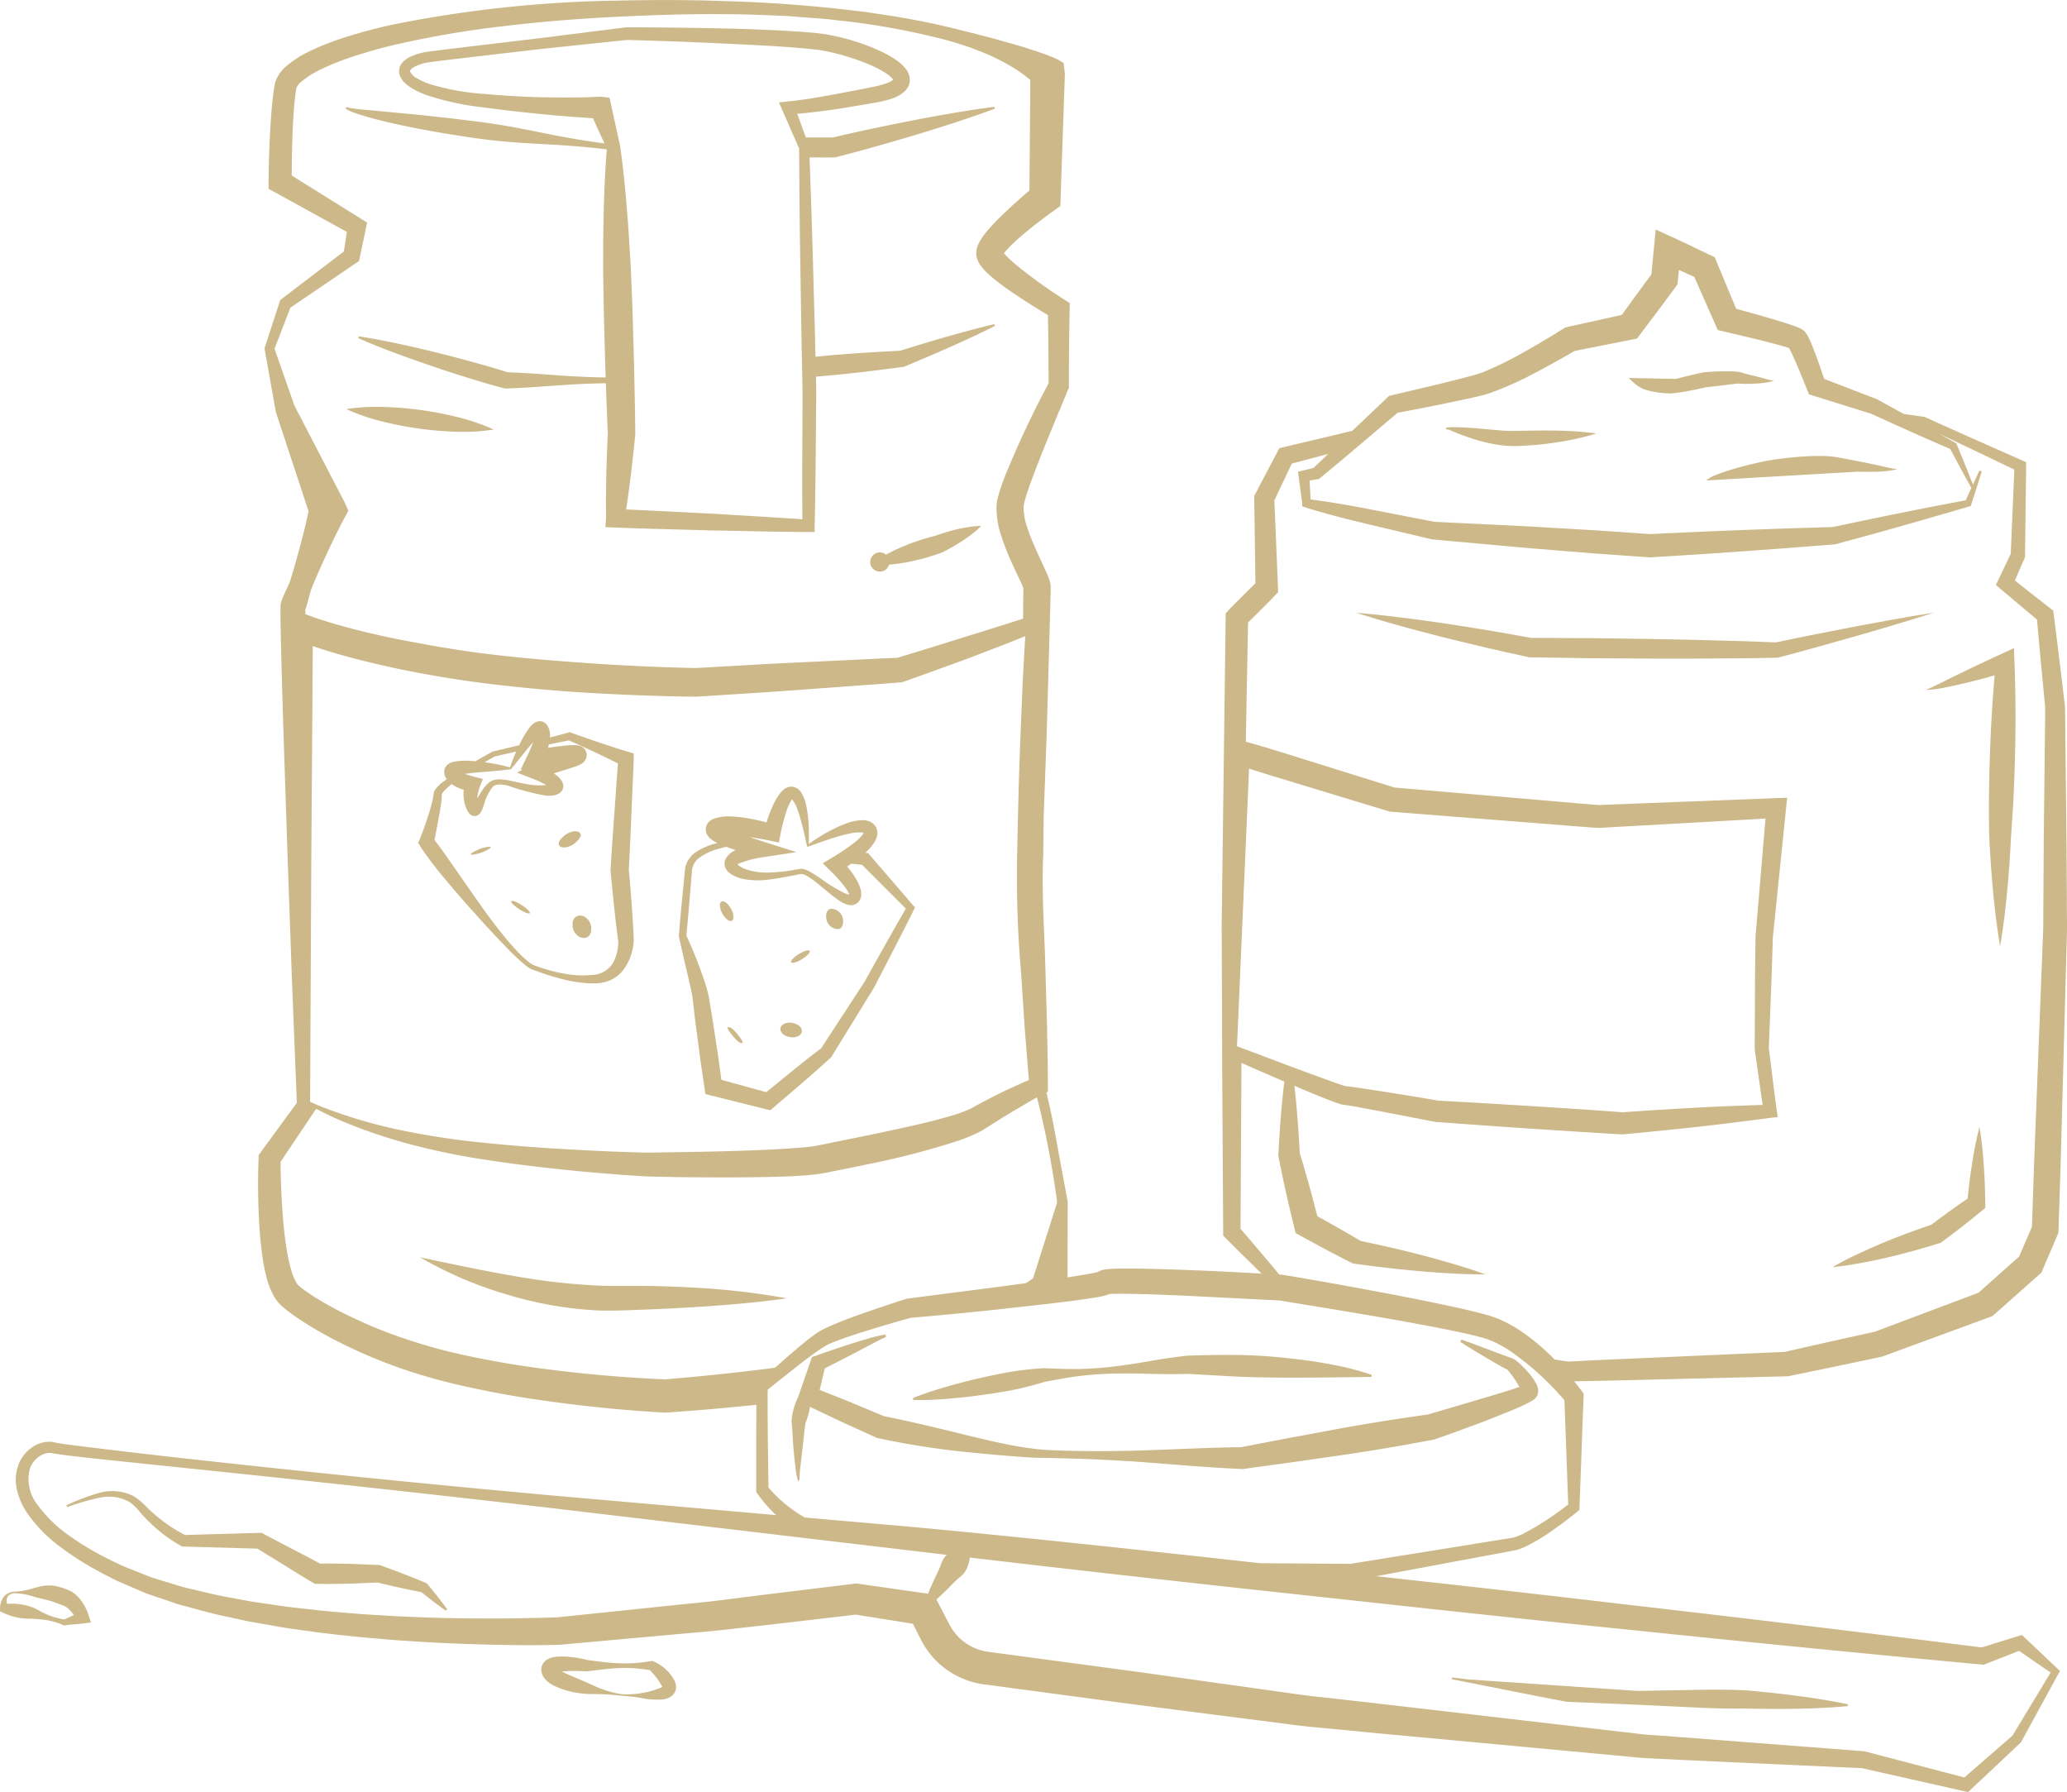 <svg xmlns="http://www.w3.org/2000/svg" width="217.281" height="188.337" viewBox="0 0 217.281 188.337">
  <g id="Gruppe_1579" data-name="Gruppe 1579" transform="translate(-554.405 -2417)">
    <path id="Pfad_3082" data-name="Pfad 3082" d="M603.483,2456.67c1.284.4,2.572.8,3.878,1.122l.145.037.092,0c2.793-.076,5.586-.387,8.378-.492.706-.034,1.412-.05,2.118-.056.06,1.758.121,3.516.205,5.273-.073,1.453-.121,2.907-.162,4.362l-.034,2.241q-.009,1.12.012,2.243h0l-.071,1,1,.041c3.384.14,6.772.2,10.157.308,3.388.055,6.775.149,10.164.167l.674,0v-.647h0c.081-3.316.109-6.633.133-9.95.005-1.658.051-3.317.022-4.975l-.018-.76c.966-.08,1.93-.166,2.894-.268,2.067-.209,4.13-.476,6.192-.742l.145-.019.071-.029c1.6-.666,3.2-1.344,4.789-2.05s3.168-1.435,4.727-2.221l-.067-.184c-1.7.4-3.377.859-5.05,1.333-1.622.464-3.235.956-4.844,1.458-2.052.109-4.1.219-6.152.385-.918.07-1.836.156-2.753.246l-.049-2.121-.276-9.944c-.086-2.964-.193-5.927-.3-8.889.851.008,1.7.013,2.553.005l.138,0,.112-.029c1.4-.364,2.808-.737,4.2-1.135s2.794-.793,4.184-1.216,2.781-.85,4.163-1.306,2.762-.923,4.13-1.437l-.047-.19c-1.45.181-2.89.406-4.324.65s-2.866.5-4.292.78-2.85.568-4.27.87c-1.378.289-2.749.6-4.119.922q-1.408-.014-2.816,0l-.907-2.5.464-.036q.678-.063,1.349-.143c.894-.108,1.786-.221,2.671-.362l2.652-.438,1.325-.235a10.848,10.848,0,0,0,1.41-.349,3.656,3.656,0,0,0,1.511-.879,1.819,1.819,0,0,0,.347-.546,1.617,1.617,0,0,0,.1-.728,2.025,2.025,0,0,0-.46-1.05,5.055,5.055,0,0,0-1.23-1.049,11.762,11.762,0,0,0-1.264-.7,22.563,22.563,0,0,0-5.274-1.721c-.456-.089-.917-.166-1.39-.219l-1.36-.124c-.9-.067-1.795-.122-2.69-.17-1.789-.088-3.575-.162-5.361-.2-3.572-.085-7.139-.121-10.71-.137h-.049l-.036.005-5.282.665c-1.761.218-3.519.455-5.283.655l-5.286.628-2.644.321-1.323.165c-.451.06-.86.1-1.362.187a6.071,6.071,0,0,0-1.593.523,2.374,2.374,0,0,0-.78.616,1.363,1.363,0,0,0-.251,1.223,2.035,2.035,0,0,0,.579.886,4.2,4.2,0,0,0,.709.528,9.193,9.193,0,0,0,1.479.7,28.871,28.871,0,0,0,6.087,1.322q3.042.415,6.1.7c1.787.188,3.569.315,5.376.436l1.205,2.641c-2.022-.25-4.031-.606-6.033-1.008-2.328-.476-4.657-.935-7-1.241l-3.525-.432c-1.178-.119-2.352-.265-3.531-.373l-3.535-.335-1.767-.161c-.294-.028-.588-.058-.878-.1-.146-.017-.291-.036-.433-.06-.07-.013-.142-.027-.207-.044a.714.714,0,0,1-.091-.028l-.039-.015s0,0-.009.009l-.185.062a.317.317,0,0,0,.063.093l.056.044a.813.813,0,0,0,.108.067c.071.04.141.073.212.106.141.063.282.12.424.174.285.1.571.2.858.286.574.178,1.152.33,1.73.484q1.737.433,3.487.782c1.165.245,2.337.436,3.507.647,1.173.182,2.345.372,3.52.536,2.351.325,4.723.477,7.1.6,2.147.117,4.288.273,6.416.541-.2,2.445-.289,4.888-.342,7.329q-.045,1.881-.039,3.76c-.012,1.253.011,2.505.028,3.758.029,2.505.121,5.008.179,7.512q.028.8.056,1.606c-.7-.006-1.4-.023-2.1-.056-2.743-.1-5.486-.4-8.229-.485-1.249-.414-2.516-.768-3.786-1.112-1.295-.365-2.6-.692-3.907-1.022-2.62-.631-5.248-1.232-7.932-1.643l-.055.188c2.484,1.1,5.024,2,7.572,2.879C600.917,2455.855,602.194,2456.282,603.483,2456.67Zm14.028-29.51h0c-1.987.113-4.02.094-6.034.068-2.017-.05-4.033-.161-6.041-.349a25.382,25.382,0,0,1-5.842-1.036,7.142,7.142,0,0,1-1.286-.571,1.782,1.782,0,0,1-.787-.728c-.019-.082-.025-.1.048-.208a1.27,1.27,0,0,1,.409-.318,5.038,5.038,0,0,1,1.288-.439c.8-.116,1.729-.224,2.594-.33l2.641-.313,5.286-.615c1.761-.211,3.528-.384,5.291-.573l5.243-.55q5.319.141,10.638.4c1.776.09,3.552.167,5.321.283.885.058,1.767.123,2.644.2l1.3.135c.413.051.831.126,1.248.213a23.314,23.314,0,0,1,2.483.676,19.472,19.472,0,0,1,2.382.927,9.952,9.952,0,0,1,1.081.585,3.46,3.46,0,0,1,.81.66.586.586,0,0,1,.073.1,2.36,2.36,0,0,1-.776.4,9.327,9.327,0,0,1-1.176.32l-1.3.263-2.613.5c-.871.157-1.741.319-2.612.458q-.652.105-1.3.194c-.423.058-.889.118-1.254.142h0l-.983.113.356.813,1.767,4.034c.018,3.28.041,6.56.088,9.84l.156,9.938.1,4.969c.033,1.656-.005,3.312,0,4.968-.019,3.083-.031,6.166,0,9.249-3.155-.223-6.312-.391-9.468-.589-3.022-.145-6.044-.315-9.066-.442.062-.408.13-.816.186-1.224l.292-2.221c.176-1.482.344-2.965.486-4.45l0-.042v-.1c-.018-2.5-.087-5.009-.134-7.513-.082-2.5-.128-5.008-.239-7.511-.052-1.251-.1-2.5-.18-3.753s-.149-2.5-.248-3.752c-.194-2.5-.421-5-.774-7.5l-.025-.179-.01-.023h0l-.945-4.32-.15-.687Z" fill="#ccb888"/>
    <path id="Pfad_3083" data-name="Pfad 3083" d="M598.421,2462.04a35.342,35.342,0,0,0,3.9.331,21.113,21.113,0,0,0,3.981-.223,21.119,21.119,0,0,0-3.769-1.3,35.563,35.563,0,0,0-3.847-.745,36.024,36.024,0,0,0-3.9-.329,21.345,21.345,0,0,0-3.98.221,21.436,21.436,0,0,0,3.769,1.3A36.33,36.33,0,0,0,598.421,2462.04Z" fill="#ccb888"/>
    <path id="Pfad_3084" data-name="Pfad 3084" d="M655.029,2472.621a20.567,20.567,0,0,0-2.369.717l.1-.035a23.3,23.3,0,0,0-3.524,1.171,18.775,18.775,0,0,0-1.691.822,1.009,1.009,0,1,0,.318,1.05,18.423,18.423,0,0,0,1.863-.255,23.3,23.3,0,0,0,3.581-.981l.094-.034.005,0a20.683,20.683,0,0,0,2.153-1.221c.346-.233.692-.467,1.023-.735a9.151,9.151,0,0,0,.974-.85,9.318,9.318,0,0,0-1.288.119C655.844,2472.442,655.436,2472.531,655.029,2472.621Z" fill="#ccb888"/>
    <path id="Pfad_3085" data-name="Pfad 3085" d="M627.319,2552.328c-1.633-.1-3.268-.147-4.9-.175s-3.3.013-4.832-.022a69.187,69.187,0,0,1-9.466-1.079c-3.17-.547-6.335-1.228-9.562-1.913a40.864,40.864,0,0,0,9.091,3.9,39.359,39.359,0,0,0,9.858,1.7c1.728.03,3.314-.049,4.944-.111s3.248-.146,4.874-.248c3.251-.2,6.505-.459,9.775-.925A76.725,76.725,0,0,0,627.319,2552.328Z" fill="#ccb888"/>
    <path id="Pfad_3086" data-name="Pfad 3086" d="M598.6,2505.983a38.722,38.722,0,0,0,2.683,3.517q1.414,1.7,2.9,3.348c.988,1.1,1.983,2.187,3.005,3.255.513.532,1.023,1.068,1.57,1.573.272.255.545.509.846.742a2.656,2.656,0,0,0,1.043.575,24.848,24.848,0,0,0,2.911.919,13.516,13.516,0,0,0,3.1.443,4.644,4.644,0,0,0,1.669-.242,3.432,3.432,0,0,0,1.478-1.029,4.963,4.963,0,0,0,.869-1.53,6.007,6.007,0,0,0,.352-1.71l0-.069c-.048-1.242-.133-2.481-.22-3.719q-.132-1.824-.3-3.645c.1-1.919.19-3.839.262-5.76l.128-2.916c.039-.972.1-1.943.117-2.917l.012-.629-.51-.154h0c-1.026-.3-2.041-.636-3.053-.976s-2.02-.69-3.022-1.055l-.137-.049-.111.03q-.987.27-1.975.526a2.952,2.952,0,0,0,0-.386,1.749,1.749,0,0,0-.32-.936l-.052-.066a1.167,1.167,0,0,0-.111-.11.9.9,0,0,0-.316-.173.935.935,0,0,0-.572.01,1.344,1.344,0,0,0-.463.282,3.049,3.049,0,0,0-.444.511,11.717,11.717,0,0,0-.961,1.683c-.245.058-.489.116-.733.176l-1.992.473-.035.008-.033.018c-.609.324-1.207.664-1.8,1.008-.289-.024-.579-.048-.876-.057a7.132,7.132,0,0,0-1.26.083,2.346,2.346,0,0,0-.387.1,1.17,1.17,0,0,0-.581.418.968.968,0,0,0-.146.315,1.078,1.078,0,0,0-.028.189.9.9,0,0,0,0,.11,1.332,1.332,0,0,0,.062.344,1.388,1.388,0,0,0,.2.377c-.194.14-.387.282-.578.435a3.174,3.174,0,0,0-.625.647.9.9,0,0,0-.179.475l-.011.1c-.009.1-.033.222-.055.34-.1.48-.239.981-.387,1.473-.308.984-.648,1.973-1.041,2.93l-.125.3.244.387Zm7.811-9.48,1.957-.446.3-.068c-.1.227-.2.455-.294.684l-.2.521-.092.264-.045.133-.023.066h0l-.005,0-.07-.02-.14-.039-.28-.076-.563-.133c-.377-.075-.755-.155-1.136-.211-.16-.026-.322-.041-.482-.062C605.7,2496.908,606.057,2496.7,606.415,2496.5Zm-2.845,1.791c.719-.1,1.471-.144,2.222-.211l1.135-.1.571-.059.623-.079a.17.17,0,0,0,.048-.05l.01-.014.022-.027.044-.054.087-.108.176-.214.345-.432.686-.857c.3-.368.6-.738.906-1.082a13.158,13.158,0,0,1-.581,1.38l-.725,1.518.253-.032-.633.326,1.635.637a12.013,12.013,0,0,1,1.436.663,6.271,6.271,0,0,1-1.893-.063c-.658-.1-1.316-.268-2-.408a5.579,5.579,0,0,0-1.071-.12,2.1,2.1,0,0,0-.588.088,1.6,1.6,0,0,0-.54.313,3.839,3.839,0,0,0-.706.867c-.163.247-.306.5-.445.746a4.257,4.257,0,0,1,.049-.445,4.54,4.54,0,0,1,.206-.776l.327-.831-.918-.235a9.6,9.6,0,0,1-.951-.294l-.028-.011Zm-2.981,4.32c.09-.525.184-1.043.236-1.6.011-.141.024-.278.022-.439,0-.028,0-.1,0-.093s0,.017-.006.014a.3.3,0,0,1,.036-.081,2.5,2.5,0,0,1,.428-.5c.183-.176.377-.344.579-.507a4.51,4.51,0,0,0,.819.441c.154.062.3.11.454.159-.011.112-.019.226-.024.344a4.188,4.188,0,0,0,.149,1.206,3.316,3.316,0,0,0,.229.581,1.469,1.469,0,0,0,.249.383.748.748,0,0,0,.5.245.7.7,0,0,0,.513-.186,1.16,1.16,0,0,0,.254-.352c.049-.1.086-.186.12-.273.067-.173.122-.336.176-.5a4.931,4.931,0,0,1,.83-1.7c.335-.412,1.035-.331,1.662-.181a23.986,23.986,0,0,0,4.055,1.056,4,4,0,0,0,.595-.015,1.711,1.711,0,0,0,.745-.246.965.965,0,0,0,.265-.267.9.9,0,0,0,.145-.48,1.1,1.1,0,0,0-.216-.631,2.6,2.6,0,0,0-.5-.509c-.092-.073-.183-.134-.274-.2l.534-.17,1.1-.347.569-.183a3.785,3.785,0,0,0,.7-.309l.08-.052a1.14,1.14,0,0,0,.1-.082l.063-.058a1.066,1.066,0,0,0,.1-.12,1.026,1.026,0,0,0,.205-.591,1,1,0,0,0-.392-.809,1.106,1.106,0,0,0-.281-.155,1.075,1.075,0,0,0-.153-.047l-.1-.02a2.692,2.692,0,0,0-.453-.029c-.236,0-.443.014-.648.032-.409.036-.8.083-1.193.133-.281.04-.559.083-.837.126.027-.118.052-.239.075-.36q1.058-.22,2.12-.426c.94.415,1.874.846,2.807,1.281q1.176.555,2.342,1.14c-.065.8-.115,1.6-.174,2.4l-.205,2.912c-.147,1.94-.276,3.882-.4,5.824l0,.066.006.073q.162,1.854.361,3.706c.132,1.222.268,2.444.439,3.662a4.558,4.558,0,0,1-.607,2.427,2.726,2.726,0,0,1-2.191,1.162,10.29,10.29,0,0,1-2.931-.146,17.358,17.358,0,0,1-2.916-.8,2.2,2.2,0,0,1-.858-.5,10.6,10.6,0,0,1-.8-.721c-.507-.517-1-1.059-1.463-1.62-.934-1.122-1.806-2.3-2.657-3.491s-1.682-2.4-2.517-3.6c-.782-1.106-1.532-2.24-2.374-3.3Z" fill="#ccb888"/>
    <path id="Pfad_3087" data-name="Pfad 3087" d="M613.451,2506.036l.214.03a1.553,1.553,0,0,0,.519-.088l.28-.117a1.925,1.925,0,0,0,.475-.335l.2-.2a.859.859,0,0,0,.214-.285.5.5,0,0,0,.087-.277.261.261,0,0,0-.091-.226.324.324,0,0,0-.224-.142l-.214-.029a1.528,1.528,0,0,0-.519.087l-.28.117a1.922,1.922,0,0,0-.475.335l-.2.2a.862.862,0,0,0-.214.285.5.5,0,0,0-.087.277.261.261,0,0,0,.092.227A.322.322,0,0,0,613.451,2506.036Z" fill="#ccb888"/>
    <path id="Pfad_3088" data-name="Pfad 3088" d="M614.968,2513.337l-.182.162a.88.88,0,0,0-.183.46v.2a.916.916,0,0,0,.036.41,1.018,1.018,0,0,0,.167.413,1.03,1.03,0,0,0,.3.331.925.925,0,0,0,.353.211l.25.053a.763.763,0,0,0,.47-.111l.182-.162a.884.884,0,0,0,.183-.461v-.2a.9.9,0,0,0-.035-.409,1.271,1.271,0,0,0-.466-.744.911.911,0,0,0-.354-.211l-.25-.053A.763.763,0,0,0,614.968,2513.337Z" fill="#ccb888"/>
    <path id="Pfad_3089" data-name="Pfad 3089" d="M608.421,2512.123a2.669,2.669,0,0,0,.3.248l.249.173a4.736,4.736,0,0,0,.5.288l.213.095a.82.82,0,0,0,.3.073h.049c.057,0,.08-.024.07-.069v-.038l-.065-.11a1.432,1.432,0,0,0-.208-.217,2.568,2.568,0,0,0-.3-.248l-.248-.173a4.794,4.794,0,0,0-.5-.288l-.213-.095a.815.815,0,0,0-.3-.073h-.05q-.086,0-.069.069v.038l.064.11A1.424,1.424,0,0,0,608.421,2512.123Z" fill="#ccb888"/>
    <path id="Pfad_3090" data-name="Pfad 3090" d="M605.538,2506.367c.13-.062.748-.373.3-.373a3.8,3.8,0,0,0-1.489.462c-.13.062-.748.372-.3.372A3.819,3.819,0,0,0,605.538,2506.367Z" fill="#ccb888"/>
    <path id="Pfad_3091" data-name="Pfad 3091" d="M626.693,2519.456c.152.652.3,1.307.435,1.939.028.153.06.316.078.453l.052.462.117,1.008c.148,1.345.345,2.684.516,4.027s.382,2.679.574,4.018l.09.624.6.149,5.783,1.443.444.111.328-.284c2.005-1.73,4.039-3.425,5.988-5.223l.1-.1.038-.066h0l4.417-7.173.015-.025.006-.011,2.113-4.085c.7-1.367,1.4-2.728,2.076-4.1l.129-.263-.187-.189h0l-4.6-5.342-.131-.153-.246-.049h0l-.058-.012a4.6,4.6,0,0,0,1.081-1.338,1.855,1.855,0,0,0,.181-.627,1.336,1.336,0,0,0-.213-.824,1.42,1.42,0,0,0-.585-.479,1.762,1.762,0,0,0-.588-.143,4.757,4.757,0,0,0-1.771.3,13.273,13.273,0,0,0-1.494.642c-.478.241-.939.5-1.392.779l-.667.429-.325.228-.161.116-.018.013.007-.166.011-.344v-.689c0-.46-.032-.92-.069-1.383a12.21,12.21,0,0,0-.2-1.4,4.061,4.061,0,0,0-.556-1.465,1.509,1.509,0,0,0-.393-.393,1.115,1.115,0,0,0-.737-.186,1.318,1.318,0,0,0-.632.255,2.13,2.13,0,0,0-.361.339,5.932,5.932,0,0,0-.81,1.334,14.4,14.4,0,0,0-.7,1.82c-.7-.181-1.4-.341-2.126-.46a12.956,12.956,0,0,0-1.552-.161,4.873,4.873,0,0,0-1.829.222,1.616,1.616,0,0,0-.365.185,1.494,1.494,0,0,0-.281.27,1.241,1.241,0,0,0-.223.543,1.347,1.347,0,0,0,.008.3.992.992,0,0,0,.063.25,1.444,1.444,0,0,0,.171.308c.049.061.1.12.155.176s.085.075.129.113a3.567,3.567,0,0,0,.7.426c-.115.029-.231.051-.345.085a6.6,6.6,0,0,0-1.855.825,2.6,2.6,0,0,0-1.214,1.8c-.212,2.343-.467,4.682-.644,7.028l.019.156C626.075,2516.832,626.382,2518.15,626.693,2519.456Zm5.488-11.734a10.529,10.529,0,0,1,2.459-.633l3.49-.531-3.408-1.077c-.508-.161-1.018-.334-1.524-.514.723.111,1.453.238,2.161.388l.918.194.163-.849a20.112,20.112,0,0,1,.653-2.5,4.829,4.829,0,0,1,.478-1.051.8.8,0,0,1,.1-.133,3.5,3.5,0,0,1,.537,1c.155.4.282.825.4,1.254s.225.866.331,1.306l.149.662.074.333.035.166.017.084.009.042,0,.02c0-.016.008.075.051.094s.125-.013.109-.008l.023-.009.046-.017.092-.034.185-.067.371-.129.737-.259c.489-.174.981-.333,1.471-.481a13.9,13.9,0,0,1,1.463-.376,3.624,3.624,0,0,1,1.314-.089.6.6,0,0,1,.114.036.425.425,0,0,1-.041.076,4.541,4.541,0,0,1-.889.9,21.773,21.773,0,0,1-2.467,1.662l-.909.552.742.728a15.118,15.118,0,0,1,1.723,1.946,2.891,2.891,0,0,1,.269.472.95.95,0,0,1,.05.136,1.978,1.978,0,0,1-.514-.157,16.132,16.132,0,0,1-2.342-1.423c-.394-.259-.778-.533-1.2-.777a2.923,2.923,0,0,0-.71-.316,1.073,1.073,0,0,0-.452-.014l-.355.055a18.377,18.377,0,0,1-2.751.316,6.9,6.9,0,0,1-2.6-.357,1.712,1.712,0,0,1-.274-.123,1.438,1.438,0,0,1-.252-.143,2.515,2.515,0,0,1-.3-.228A1.685,1.685,0,0,1,632.181,2507.722Zm-5.025.674a1.9,1.9,0,0,1,.871-1.321,6,6,0,0,1,1.648-.79c.35-.112.71-.2,1.073-.286.222.084.443.163.665.239.107.036.214.065.321.1-.083.044-.165.087-.249.138a2.17,2.17,0,0,0-.76.717,1.132,1.132,0,0,0-.133.806,1.269,1.269,0,0,0,.334.6,2.5,2.5,0,0,0,.758.5,2.344,2.344,0,0,0,.382.152,2.538,2.538,0,0,0,.384.113,8.584,8.584,0,0,0,2.963.055c.951-.116,1.88-.315,2.794-.487a1.779,1.779,0,0,1,.579-.064,2.424,2.424,0,0,1,.561.265,10.437,10.437,0,0,1,1.107.809c.734.578,1.41,1.216,2.259,1.772a2.961,2.961,0,0,0,.761.363,1.314,1.314,0,0,0,.585.04,1.072,1.072,0,0,0,.649-.407,1.184,1.184,0,0,0,.229-.665,1.866,1.866,0,0,0-.054-.536,3.854,3.854,0,0,0-.311-.8,7.884,7.884,0,0,0-.827-1.279c-.1-.124-.194-.241-.292-.36q.227-.147.447-.3l1.13.124,4.6,4.6c-.724,1.242-1.429,2.494-2.139,3.744l-2.231,3.986-4.53,6.941c-1.966,1.491-3.861,3.068-5.775,4.623l-4.72-1.3c-.154-1.136-.3-2.273-.482-3.405-.209-1.333-.391-2.671-.622-4l-.167-1c-.026-.162-.059-.329-.1-.539s-.089-.361-.137-.537c-.191-.681-.414-1.324-.647-1.968-.458-1.262-.967-2.5-1.526-3.718C626.79,2513.018,626.954,2510.705,627.156,2508.4Z" fill="#ccb888"/>
    <path id="Pfad_3092" data-name="Pfad 3092" d="M637.729,2526.027c.442,0,1.037-.234.954-.771s-.832-.779-1.28-.779-1.037.235-.953.772S637.281,2526.027,637.729,2526.027Z" fill="#ccb888"/>
    <path id="Pfad_3093" data-name="Pfad 3093" d="M642.475,2514.649c.565,0,.629-.8.51-1.185a1.264,1.264,0,0,0-1.179-.952c-.565,0-.629.8-.509,1.185A1.263,1.263,0,0,0,642.475,2514.649Z" fill="#ccb888"/>
    <path id="Pfad_3094" data-name="Pfad 3094" d="M631.309,2525.722c.2.243.7.908,1.079.908.3,0-.282-.716-.333-.778-.2-.242-.705-.908-1.079-.908C630.671,2524.944,631.258,2525.661,631.309,2525.722Z" fill="#ccb888"/>
    <path id="Pfad_3095" data-name="Pfad 3095" d="M637.778,2518.192h.017a1.164,1.164,0,0,0,.3-.081,2.071,2.071,0,0,0,.358-.157,3.016,3.016,0,0,0,.389-.234,2.8,2.8,0,0,0,.34-.254l.171-.163a.7.7,0,0,0,.176-.271l-.009-.091a.217.217,0,0,0-.214-.052h-.018a1.168,1.168,0,0,0-.295.081,2.039,2.039,0,0,0-.358.157,2.95,2.95,0,0,0-.389.234,2.81,2.81,0,0,0-.341.254l-.17.163a.707.707,0,0,0-.177.271l.009.091A.218.218,0,0,0,637.778,2518.192Z" fill="#ccb888"/>
    <path id="Pfad_3096" data-name="Pfad 3096" d="M630.207,2512.735l.128.275a2.264,2.264,0,0,0,.334.472l.181.165a.65.65,0,0,0,.338.15h.018a.189.189,0,0,0,.19-.08.261.261,0,0,0,.1-.21.851.851,0,0,0-.012-.326,1.365,1.365,0,0,0-.1-.385l-.128-.275a2.262,2.262,0,0,0-.334-.472l-.181-.165a.647.647,0,0,0-.338-.15h-.018a.192.192,0,0,0-.19.08.265.265,0,0,0-.1.21.852.852,0,0,0,.012.326A1.367,1.367,0,0,0,630.207,2512.735Z" fill="#ccb888"/>
    <path id="Pfad_3097" data-name="Pfad 3097" d="M771.671,2511.951l-.041-6.872-.153-13.741v-.068l-.005-.044-.58-4.831-.6-4.828-.048-.382-.279-.219-3.76-2.951,1-2.313.066-.151,0-.141.119-9.415.006-.413-.362-.162c-3.419-1.523-6.849-3.024-10.256-4.575l-.064-.029-.062-.009c-.716-.1-1.431-.207-2.147-.31l-2.783-1.534-.022-.012-.077-.029-5.462-2.1c-.3-.894-.608-1.781-.943-2.674-.2-.525-.39-1.031-.661-1.6-.035-.072-.064-.139-.119-.232l-.074-.129-.037-.065c-.01-.018-.056-.079-.084-.115a2.407,2.407,0,0,0-.212-.239,1.755,1.755,0,0,0-.243-.17,2.508,2.508,0,0,0-.236-.126l-.12-.05c-.169-.072-.314-.126-.449-.172s-.278-.1-.411-.142c-1.073-.356-2.115-.657-3.168-.961l-2.5-.7-2.052-4.934-.2-.48-.492-.233c-1.294-.613-2.579-1.247-3.883-1.842l-1.826-.834-.19,1.986-.262,2.733-1.6,2.169-1.51,2.086-5.7,1.263-.238.053-.182.114c-1.374.868-2.8,1.714-4.223,2.509a36.788,36.788,0,0,1-4.312,2.107l-.517.174-.58.165-1.19.316-2.4.6-4.841,1.14-.282.066-.167.16q-1.848,1.767-3.706,3.521l-7.257,1.719-.408.1-.21.4-2.312,4.4-.114.218,0,.281.125,8.9c-.411.4-.823.8-1.228,1.21-.523.523-1.049,1.043-1.557,1.58l-.34.359-.006.457-.417,32.3.061,16.34.1,16.318q2.025,2.026,4.04,3.992c-2.58-.149-5.159-.285-7.745-.377-1.643-.062-3.286-.117-4.941-.147-.829-.012-1.656-.027-2.51,0l-.659.029-.358.028a3.867,3.867,0,0,0-.471.071l-.1.027a1.185,1.185,0,0,0-.135.043,1.918,1.918,0,0,0-.217.1.713.713,0,0,0-.084.05l-.046.012c-.157.041-.348.081-.535.119-.846.162-1.722.3-2.605.439l.02-7.76v-.173h0l-1-5.4c-.322-1.807-.647-3.6-1.079-5.419-.062-.227-.107-.457-.16-.686l.156-.072v-.665c0-2.023-.057-4.044-.085-6.065l-.176-6.058c-.091-4.039-.419-8.071-.231-12.117.019-1.325.031-2.651.045-3.976l.11-3,.2-5.485.156-5.487.155-5.487.077-2.744.034-1.372.007-.343,0-.172,0-.094a2.756,2.756,0,0,0-.031-.326,3.439,3.439,0,0,0-.164-.573c-.053-.146-.1-.264-.153-.385-.4-.92-.789-1.7-1.149-2.518s-.7-1.607-.953-2.4a6.538,6.538,0,0,1-.4-2.165,1.812,1.812,0,0,1,.069-.441,5.671,5.671,0,0,1,.15-.57c.11-.4.261-.816.4-1.229,1.216-3.342,2.654-6.72,4.042-10.071l.112-.271-.009-.186h0q0-4.034.08-8.067l.013-.616-.56-.36c-1.219-.781-2.437-1.622-3.592-2.492-.579-.436-1.146-.881-1.678-1.336-.264-.228-.52-.459-.75-.689-.123-.122-.243-.251-.341-.368.106-.139.247-.3.394-.461a20.28,20.28,0,0,1,1.5-1.415c1.081-.919,2.258-1.811,3.415-2.641h0l.618-.449.028-.821.453-13.071h0l-.128-1.147-.57-.323a4.536,4.536,0,0,0-.456-.217c-.138-.064-.27-.114-.4-.16-.256-.1-.51-.206-.761-.285s-.495-.181-.742-.263l-.738-.231c-.482-.176-.972-.3-1.455-.445s-.966-.271-1.444-.41c-.954-.285-1.918-.5-2.866-.768-.959-.217-1.905-.484-2.86-.7-1.906-.454-3.828-.817-5.754-1.13l-2.9-.437-2.9-.335c-3.875-.408-7.763-.682-11.655-.784-3.894-.151-7.78-.142-11.673-.052a128.579,128.579,0,0,0-23.273,2.5,53.58,53.58,0,0,0-5.725,1.559,27.825,27.825,0,0,0-2.814,1.122,11.554,11.554,0,0,0-2.736,1.707,3.745,3.745,0,0,0-1.163,1.714l-.039.163c-.014.061-.022.107-.025.131l-.03.19-.059.381-.095.751c-.114.995-.188,1.978-.249,2.96-.118,1.964-.178,3.907-.2,5.875h0l.012.725.589.323,7.632,4.2-.317,2.062-6.518,4.97-.173.131-.056.174-1.551,4.774h0l-.045.114.032.182,1.166,6.533.047.139,3.389,10.283c-.134.617-.266,1.234-.418,1.844q-.321,1.3-.677,2.59c-.232.86-.483,1.714-.738,2.566s-.736,1.626-1.026,2.466a2.057,2.057,0,0,0-.062.26l-.017.132,0,.037-.008.148-.007.239,0,.434.006.838.029,1.655.08,3.295.194,6.578.436,13.147.465,13.144.51,12.8-3.81,5.216-.2.266-.013.367c-.089,2.4-.062,4.753.086,7.151.078,1.2.192,2.4.39,3.619a17.115,17.115,0,0,0,.4,1.856,7.626,7.626,0,0,0,.808,1.977,4.727,4.727,0,0,0,.389.536c.141.142.311.324.435.425.267.238.524.435.779.629.51.378,1.021.723,1.537,1.052,1.032.658,2.085,1.253,3.158,1.808a53.375,53.375,0,0,0,6.625,2.882,58.234,58.234,0,0,0,6.928,1.976q3.5.79,7.015,1.324c4.7.712,9.38,1.209,14.156,1.474l.08,0,.108-.007c3.165-.214,6.3-.486,9.438-.816l-.008.85-.011,2.706v5.612l.121.167h0a14.58,14.58,0,0,0,1.97,2.26l-23.491-2.058q-18.829-1.707-37.622-3.782c-3.133-.339-6.261-.712-9.389-1.082l-2.342-.287c-.77-.1-1.593-.191-2.274-.3-.186-.032-.336-.042-.553-.09a2.613,2.613,0,0,0-.759-.11,3.074,3.074,0,0,0-1.406.359,3.858,3.858,0,0,0-1.814,2.073,4.609,4.609,0,0,0-.136,2.7,7.278,7.278,0,0,0,1.059,2.362,15.248,15.248,0,0,0,3.456,3.537,31,31,0,0,0,4.083,2.6c.35.2.708.379,1.066.56s.707.377,1.082.527l2.221.961.556.24.569.194,1.139.387c.762.244,1.512.551,2.288.736,1.543.415,3.082.867,4.645,1.174.779.166,1.557.349,2.339.5l2.351.414c1.566.3,3.144.478,4.718.709q2.365.29,4.736.523c1.581.132,3.162.288,4.745.378,3.166.225,6.336.344,9.508.41,1.586.033,3.173.048,4.764.029l1.2-.02c.458,0,.845-.047,1.236-.081l2.362-.212,9.449-.851c1.573-.149,3.154-.266,4.722-.443l4.7-.527,9.177-1.068,5.991.954.337.669.36.713.191.372c.079.145.155.292.24.433a8.7,8.7,0,0,0,6.408,4.193l3.169.426,12.679,1.694,12.687,1.623,3.172.405c1.057.14,2.114.273,3.178.366l6.373.612,25.489,2.375c1.063.085,2.121.23,3.188.266l3.2.159,6.393.294,12.719.584,10.767,2.426.372.083.259-.243,5.224-4.914.072-.068.036-.067,3.921-7.177v0l.143-.26-.232-.22-3.485-3.3,0,0-.277-.262-.444.137-3.793,1.175q-18.8-2.384-37.535-4.528c-8.7-1.036-17.4-2-26.1-2.961l9.729-1.816,3.054-.567,1.527-.283c.132-.029.243-.037.393-.082s.3-.084.435-.133a8.17,8.17,0,0,0,.776-.338,21.2,21.2,0,0,0,2.725-1.674c.861-.606,1.687-1.235,2.508-1.9l0,0,.205-.165.01-.286.428-11.619v0l.012-.321-.222-.3c-.257-.341-.518-.672-.783-1,3.623-.058,7.245-.16,10.868-.244l11.507-.281.1,0,.125-.026q4.849-.991,9.688-2.023l.091-.019.095-.035,11.259-4.136.243-.089.2-.176,4.709-4.181.234-.207.123-.288,1.566-3.661.1-.243.008-.262.223-6.866.187-6.868.374-13.734.093-3.433C771.71,2514.242,771.667,2513.1,771.671,2511.951Zm-70.35-51.571c1.565-.288,3.121-.595,4.681-.909l2.457-.517,1.233-.277.626-.153c.224-.065.455-.127.673-.2a35.088,35.088,0,0,0,4.724-2.108c1.425-.743,2.813-1.514,4.2-2.33l6.071-1.2.5-.1.326-.434,1.858-2.466,1.838-2.481.232-.314.039-.392.111-1.129q.81.366,1.619.733l2.191,4.965.272.616.627.148,3.148.748c1.044.257,2.1.519,3.1.808.127.036.248.072.363.11.1.029.184.058.259.085l.013.025c.219.4.443.9.654,1.376.425.971.833,1.975,1.225,2.97l.193.489.44.138,6.061,1.89,4.189,1.889c1.385.626,2.783,1.225,4.175,1.837l1.082,2.025,1.131,2.061c-.2.434-.4.867-.591,1.3q-3.492.653-6.971,1.358c-2.34.464-4.671.961-7.005,1.45l-4.787.147-4.844.173-4.842.2-4.761.221-5.616-.388-5.691-.331c-1.9-.118-3.8-.2-5.693-.294l-5.648-.277-6.612-1.283c-1.116-.216-2.233-.43-3.356-.615-1.011-.166-2.023-.324-3.043-.45l-.1-1.991.83-.134.144-.023.152-.125C695.938,2464.974,698.616,2462.663,701.321,2460.38Zm37.537,66.913c.275,1.946.564,3.889.831,5.836-1.051.029-2.1.071-3.152.111-1.3.045-2.59.113-3.884.18q-3.832.205-7.659.481-4.85-.361-9.7-.651c-3.241-.208-6.484-.394-9.727-.576-1.833-.325-3.67-.614-5.509-.911l-2.808-.432-.713-.1-.374-.045c-.054-.008-.172-.016-.255-.021h-.018c-.12-.027-.357-.1-.551-.167l-.651-.224c-1.749-.632-3.522-1.28-5.282-1.941l-2.642-1-1.323-.495-.662-.246-.33-.124-.012,0,1.269-29.189q1.234.4,2.475.779l4.062,1.234,8.124,2.469.137.042.133.01,20.178,1.587,1.274.094c.131.007.28.02.4.019l.317-.017.633-.036,2.535-.142,5.067-.286,8.953-.505-1.049,12.4,0,.041v.024c-.025,1.948-.056,3.9-.06,5.842l-.025,5.843v.068Zm-151.64,5.608-.139-.063-.069-.032c-.013-.007.005.013-.007.026l.122-25.1.089-12.408.043-6.169.019-3.076.008-1.186c.137.049.274.1.412.148.867.293,1.736.555,2.608.8,1.742.491,3.493.914,5.248,1.3,3.507.752,7.053,1.348,10.617,1.771s7.116.741,10.678.938,7.113.333,10.7.372h.057l.048,0c3.564-.239,7.129-.443,10.69-.711l5.343-.39c1.781-.135,3.563-.25,5.342-.4l.2-.016.126-.045q3.544-1.254,7.061-2.551l3.505-1.349q1.136-.441,2.263-.905c-.1,1.587-.178,3.174-.27,4.762l-.25,6.08c-.16,4.054-.255,8.11-.337,12.165a115.656,115.656,0,0,0,.4,12.159l.4,6.075c.148,1.806.278,3.612.44,5.415-1.337.573-2.65,1.176-3.947,1.843l-1.116.588-.555.3-.277.156-.213.112a14.064,14.064,0,0,1-2.094.767c-1.513.443-3.089.832-4.676,1.178s-3.185.7-4.792,1.015l-4.771.972c-.708.111-1.525.174-2.32.232s-1.613.107-2.428.146c-3.258.158-6.544.226-9.826.274l-2.463.039-.6.007-.587-.011-1.226-.035q-2.454-.078-4.911-.211c-3.274-.163-6.547-.38-9.8-.711a83.223,83.223,0,0,1-9.683-1.443c-1.595-.345-3.179-.755-4.74-1.244-.78-.245-1.554-.509-2.324-.786-.384-.14-.768-.284-1.147-.438l-.567-.234Zm.063-54.378c.349-.817.7-1.633,1.071-2.441s.742-1.617,1.131-2.418.793-1.6,1.215-2.387l.322-.6-.359-.82h0l-5.3-10.214.047.139-2.146-6.126,1.67-4.323,6.942-4.715.271-.184.078-.369.64-3.045.132-.63-.591-.368-7.332-4.573c0-1.691.034-3.394.113-5.079.045-.954.1-1.905.2-2.837l.08-.692.047-.338.035-.231a1.663,1.663,0,0,1,.481-.638,9.476,9.476,0,0,1,2.172-1.375,25.561,25.561,0,0,1,2.571-1.063,51.367,51.367,0,0,1,5.47-1.568,104.489,104.489,0,0,1,11.348-1.907c3.822-.457,7.669-.759,11.524-.951s7.723-.321,11.58-.275c1.931-.017,3.857.088,5.786.159.964.029,1.923.136,2.885.2.961.08,1.925.128,2.88.261a76.455,76.455,0,0,1,11.352,2.024c.931.229,1.837.541,2.749.83.888.352,1.792.667,2.639,1.1a19.8,19.8,0,0,1,2.464,1.383,13.416,13.416,0,0,1,1.111.823c.053.043.1.087.151.131l-.092,11.615c-.956.811-1.875,1.636-2.79,2.517a22.465,22.465,0,0,0-1.647,1.729,7.273,7.273,0,0,0-.81,1.148,3.4,3.4,0,0,0-.2.445,2.2,2.2,0,0,0-.141.74,1.968,1.968,0,0,0,.192.849,2.873,2.873,0,0,0,.262.45,6.368,6.368,0,0,0,.963,1.032c.312.279.622.528.934.768.623.478,1.25.915,1.882,1.339,1.093.726,2.189,1.407,3.3,2.081q.069,3.584.069,7.166a103.03,103.03,0,0,0-4.61,9.825c-.165.449-.335.886-.485,1.366-.079.226-.152.481-.218.749a4.294,4.294,0,0,0-.154.908,9.1,9.1,0,0,0,.5,3.212,24.508,24.508,0,0,0,1.052,2.7c.381.852.81,1.707,1.142,2.463.038.089.077.182.1.251.008.019.014.036.019.051v.123l-.005.342-.013,1.369-.008,1.381-2.7.856-3.568,1.108q-3.473,1.095-6.961,2.149c-1.737.065-3.471.161-5.207.239l-5.351.256c-3.546.161-7.088.387-10.632.578-3.485-.069-7.008-.233-10.5-.456-3.511-.245-7.02-.509-10.5-.919-3.478-.388-6.925-.994-10.361-1.665-1.711-.349-3.413-.734-5.088-1.179-.839-.221-1.668-.464-2.486-.719q-.615-.19-1.213-.4c-.293-.1-.612-.222-.879-.33l-.009-.478C586.812,2480.236,586.937,2479.341,587.281,2478.523Zm37.042,83.447c-4.551-.19-9.174-.612-13.713-1.235q-3.434-.477-6.81-1.184a57.2,57.2,0,0,1-6.607-1.773,50.5,50.5,0,0,1-6.313-2.58c-1.019-.5-2.02-1.035-2.976-1.616-.478-.289-.945-.59-1.383-.9-.214-.156-.425-.311-.6-.46-.105-.081-.127-.121-.2-.179a2.028,2.028,0,0,1-.128-.174,5.351,5.351,0,0,1-.536-1.256,14.883,14.883,0,0,1-.384-1.567c-.211-1.086-.355-2.216-.464-3.354-.2-2.169-.29-4.391-.313-6.577l3.569-5.324h0l.18-.252.235.124c.368.192.741.373,1.115.553.749.359,1.516.678,2.286.987,1.542.616,3.116,1.155,4.71,1.629a71.073,71.073,0,0,0,9.744,2.1c3.279.5,6.569.877,9.865,1.194q2.472.225,4.95.4l1.241.082.648.035.633.016,2.478.053c3.3.041,6.606.055,9.932-.019q1.246-.029,2.506-.089c.847-.055,1.676-.1,2.6-.238.229-.038.489-.077.691-.118l.593-.122,1.206-.241c.807-.156,1.617-.322,2.425-.5a82.894,82.894,0,0,0,9.713-2.523,16.371,16.371,0,0,0,2.482-1.077l.323-.2.252-.164.505-.327,1.027-.642c1.185-.721,2.4-1.431,3.6-2.125.041.146.073.294.118.439a97.121,97.121,0,0,1,2.01,10.6L663,2551.351c-.174.123-.356.25-.529.368-.068.047-.139.091-.208.137l-2.684.364-9.74,1.257-.115.014-.067.022c-1.424.457-2.831.926-4.24,1.42s-2.8.986-4.221,1.654a7.063,7.063,0,0,0-1.075.619c-.321.229-.626.462-.924.7-.594.472-1.162.956-1.728,1.444-.53.46-1.055.922-1.572,1.393-.4.052-.8.107-1.2.158C631.255,2561.329,627.774,2561.685,624.323,2561.97Zm20.322,21.486-.225-.032-.207.025h0l-9.373,1.143-4.684.591c-1.562.2-3.123.334-4.684.5l-9.37.975-2.343.244c-.393.04-.789.09-1.12.091l-1.166.035c-1.56.036-3.125.073-4.689.074-3.13.009-6.262-.033-9.388-.18-1.565-.051-3.124-.168-4.686-.261q-2.339-.174-4.672-.4c-1.548-.195-3.11-.315-4.648-.565l-2.316-.337c-.769-.125-1.53-.281-2.3-.421-1.54-.253-3.039-.648-4.552-1-.764-.158-1.485-.431-2.23-.644l-1.109-.34-.555-.171-.536-.213-2.144-.852c-.362-.131-.705-.315-1.056-.477s-.7-.332-1.039-.515a29.3,29.3,0,0,1-3.941-2.377,13.859,13.859,0,0,1-3.2-3.111,4.368,4.368,0,0,1-.878-3.851,2.616,2.616,0,0,1,1.187-1.437,1.889,1.889,0,0,1,.856-.247,1.467,1.467,0,0,1,.406.047l.615.092c.875.137,1.62.2,2.414.3l2.353.258,9.406.981q18.809,1.938,37.592,4.115l37.558,4.443q2,.238,4,.473a2.3,2.3,0,0,0-.511.769c-.127.331-.242.67-.4.983l-.453.943-.422.965c-.058.142-.115.285-.173.427l-.245-.035Zm80.634,4.79q18.842,1.963,37.643,3.718l3.727-1.457,3.313,2.279-4,6.621-5.067,4.406-10.423-2.734-.063-.016-.093-.008-12.733-.981-6.365-.491-3.183-.232c-1.063-.06-2.116-.228-3.174-.336l-25.362-2.942-6.34-.717c-1.058-.1-2.112-.25-3.166-.4l-3.163-.443-12.65-1.775-12.659-1.7-3.165-.424a5.473,5.473,0,0,1-2.27-.818,5.3,5.3,0,0,1-1.681-1.71l-.151-.263c-.048-.083-.119-.227-.177-.337l-.369-.709-.737-1.417-.132-.255.34-.307.763-.725.733-.747c.242-.251.522-.475.789-.708a2.269,2.269,0,0,0,.6-.838,4.5,4.5,0,0,0,.294-1.081q15.59,1.834,31.226,3.525C700.151,2585.583,712.72,2586.986,725.279,2588.246Zm-10.854-10a6.839,6.839,0,0,1-.652.268l-.307.086c-.1.03-.247.044-.368.067l-1.529.247-3.057.494-12.147,1.952-9.5-.065c-12.225-1.355-24.425-2.683-36.7-3.826l-11.129-.975c-.121-.065-.242-.13-.362-.2a14.438,14.438,0,0,1-3.491-2.953l-.065-5.16-.022-2.7,0-1.347,0-.67.005-.328,0-.07.033-.027.214-.175.43-.348.863-.692,1.732-1.368c.581-.448,1.165-.894,1.754-1.311.295-.209.59-.409.882-.594a5.376,5.376,0,0,1,.873-.44c1.3-.518,2.719-.968,4.116-1.4,1.37-.421,2.756-.823,4.136-1.208,3.244-.28,6.481-.587,9.718-.942l4.9-.548c1.64-.2,3.257-.387,4.942-.67.216-.038.428-.076.669-.132a3.951,3.951,0,0,0,.444-.126,1.559,1.559,0,0,0,.21-.09l.031,0,.255-.014.569-.011c.784,0,1.6.009,2.406.031,1.622.043,3.254.111,4.885.186l9.733.49c5.538.907,11.1,1.795,16.592,2.859,1.376.27,2.752.552,4.082.877.317.089.665.164.957.264a7.64,7.64,0,0,1,.857.33,7.982,7.982,0,0,1,.851.426,8.669,8.669,0,0,1,.836.5,30.109,30.109,0,0,1,5.786,5.234l.4,10.945A29.63,29.63,0,0,1,714.425,2578.248Zm54.82-73.192-.042,6.859c-.018,1.143.012,2.286-.045,3.429l-.133,3.428-.534,13.711-.266,6.855-.222,6.593-1.345,3.131-4.276,3.806-10.894,4.1q-4.732,1.035-9.455,2.115l-11.375.5c-3.8.172-7.608.319-11.41.524l-1.416-.218c-.017-.018-.034-.037-.052-.054a23.34,23.34,0,0,0-3.4-2.862,11.367,11.367,0,0,0-.967-.61,9.651,9.651,0,0,0-1.034-.541,9.892,9.892,0,0,0-1.113-.445c-.376-.132-.72-.21-1.082-.317-1.411-.367-2.8-.672-4.2-.968-2.785-.587-5.568-1.114-8.355-1.631s-5.572-1.013-8.37-1.476l-.066-.011-.073,0-.233-.013c-1.366-1.629-2.726-3.241-4.081-4.816l.1-17.435,1.268.564,2.6,1.126.639.273c-.081.7-.164,1.4-.226,2.1-.178,1.874-.307,3.748-.4,5.621l-.005.083.038.192q.367,1.852.777,3.695c.278,1.226.563,2.452.866,3.672l.138.558.508.281c1.741.963,3.495,1.9,5.271,2.8l.222.112.163.023c2.279.318,4.566.587,6.865.789,1.148.107,2.3.181,3.458.244s2.316.1,3.484.1c-1.1-.4-2.2-.752-3.315-1.077s-2.221-.647-3.339-.933c-2.151-.56-4.314-1.057-6.485-1.509-1.5-.893-3.02-1.752-4.549-2.593q-.4-1.547-.816-3.086-.5-1.781-1.032-3.552c-.1-1.807-.219-3.614-.391-5.421-.048-.551-.111-1.1-.175-1.654,1.172.5,2.348,1,3.55,1.462l.679.256c.243.085.436.163.778.252l.772.112.683.118,2.765.514,5.543,1.07.054.011.076.005c3.257.24,6.514.478,9.773.691s6.517.434,9.778.614l.1,0,.073-.007q3.868-.36,7.733-.782c1.288-.144,2.575-.288,3.861-.455s2.573-.314,3.858-.5h0l.726-.064-.1-.718c-.3-2.178-.554-4.361-.832-6.542l.227-5.79c.081-1.932.134-3.865.194-5.8l1.387-13.551.121-1.173-1.2.046-10.081.391-5.039.195-2.519.1-.629.024-.315.014c-.093,0-.155-.012-.234-.016l-1.247-.1-20.014-1.723-7.977-2.49-4.053-1.265c-1.2-.374-2.394-.736-3.6-1.063l.239-12.532q.627-.609,1.243-1.226.788-.781,1.558-1.581l.365-.378-.02-.489-.381-9.163,1.829-3.86,3.832-1.019c-.514.493-1.032.982-1.542,1.48l-1.109.265-.526.126.065.491.383,2.865h0v.289l.357.114c1.088.349,2.186.647,3.285.942s2.205.56,3.311.823l6.637,1.576.046.011.086.008,5.678.514c1.893.167,3.785.352,5.679.5l5.682.462,5.686.4.08.006.071,0,4.837-.3,4.835-.33,4.834-.354,4.832-.379.107-.008.057-.016c2.335-.64,4.671-1.269,7-1.935s4.657-1.327,6.979-2.018l.191-.057.051-.155c.38-1.155.743-2.316,1.108-3.476l-.124-.048-.124-.047c-.227.494-.448.99-.674,1.485l-.774-1.951-.933-2.276-.046-.112-.142-.08q-.829-.467-1.657-.938c2.638,1.249,5.269,2.515,7.9,3.775l-.379,8.848-1.3,2.727-.262.551.488.411,3.831,3.221.409,4.492.459,4.776Z" fill="#ccb888"/>
    <path id="Pfad_3098" data-name="Pfad 3098" d="M766.111,2485.115l-1.278.593-2.007.93c-.667.317-1.337.628-2,.959s-1.334.638-1.994.978l-1,.489a7.936,7.936,0,0,1-1.018.443,11.494,11.494,0,0,0,2.232-.291c.737-.135,1.459-.317,2.185-.485s1.443-.362,2.159-.557c.231-.063.46-.134.69-.2-.388,4.506-.573,9.02-.6,13.535,0,1.244,0,2.487.045,3.731q.1,1.868.24,3.734c.2,2.489.463,4.977.889,7.461.427-2.484.686-4.965.89-7.445q.147-1.859.24-3.719l.24-3.719c.257-4.96.333-9.921.141-14.893Z" fill="#ccb888"/>
    <path id="Pfad_3099" data-name="Pfad 3099" d="M706.412,2462.081a.214.214,0,0,0,.069.035.994.994,0,0,0,.129.032h0l.071,0,.026.01.468.2.948.375c.638.23,1.282.456,1.943.627a16.13,16.13,0,0,0,2.024.42,10.658,10.658,0,0,0,2.112.082,34.785,34.785,0,0,0,4.039-.4,27.725,27.725,0,0,0,3.972-.906,35.3,35.3,0,0,0-4.054-.295c-1.341-.031-2.681,0-4,.02l-.966.011c-.3-.006-.621-.022-.941-.044l-1.955-.17c-.66-.067-1.331-.108-2.006-.151q-.508-.026-1.024-.031l-.522.015a1.563,1.563,0,0,0-.277.04.135.135,0,0,0-.062.033c-.014,0-.027.057-.017.071A.1.1,0,0,0,706.412,2462.081Z" fill="#ccb888"/>
    <path id="Pfad_3100" data-name="Pfad 3100" d="M739.843,2465.491c-.417.083-.832.179-1.247.279-.83.19-1.654.418-2.473.67-.408.137-.816.268-1.218.431a3.829,3.829,0,0,0-1.074.571c-.021.02-.045.033-.065.054l15.854-.922q.829.019,1.66.008a12.743,12.743,0,0,0,2.566-.253c-.84-.133-1.664-.354-2.494-.526s-1.66-.342-2.489-.491l-1.238-.234c-.19-.038-.442-.077-.675-.1s-.455-.039-.675-.045a23.811,23.811,0,0,0-2.6.064c-.855.066-1.7.156-2.55.275l-.638.1C740.243,2465.405,740.059,2465.448,739.843,2465.491Z" fill="#ccb888"/>
    <path id="Pfad_3101" data-name="Pfad 3101" d="M727.423,2457.975a9.336,9.336,0,0,0,2.146.356l.264.018c.049,0,.077.007.143.006s.168-.01.2-.014l.546-.064c.348-.053.692-.1,1.034-.166.669-.12,1.333-.255,1.994-.412.575-.059,1.157-.129,1.731-.2l.885-.108.432-.051c.126-.016.306-.021.336-.032a11.823,11.823,0,0,0,1.88,0,8.914,8.914,0,0,0,1.847-.268h0c-.6-.143-1.189-.32-1.781-.466s-1.185-.281-1.725-.453a4.049,4.049,0,0,0-.572-.071c-.16-.009-.321-.021-.477-.023-.313-.005-.622-.011-.93,0-.616.012-1.223.045-1.837.1l-.038,0-.058.012c-.672.14-1.343.3-2.009.464l-.869.222-4.944-.1h0a7.039,7.039,0,0,0,.791.726A3.441,3.441,0,0,0,727.423,2457.975Z" fill="#ccb888"/>
    <path id="Pfad_3102" data-name="Pfad 3102" d="M753.628,2482.647c1.36-.407,2.718-.821,4.071-1.258-1.4.219-2.8.461-4.2.709s-2.791.515-4.187.771l-4.175.817c-1.353.261-2.7.549-4.048.829l-3.159-.12-3.235-.087c-2.156-.059-4.313-.121-6.47-.145l-6.47-.092-6.39-.029c-1.493-.277-2.992-.525-4.488-.789-1.534-.261-3.075-.487-4.612-.732-1.544-.21-3.083-.446-4.633-.625q-2.319-.3-4.66-.493c1.491.477,2.987.926,4.491,1.337,1.5.43,3.012.8,4.518,1.2,1.513.365,3.022.749,4.538,1.1s3.033.7,4.554,1.023l.085.018.105,0,6.471.1,6.471.039c2.157.019,4.314,0,6.471-.015l3.236-.022,3.236-.058.122,0,.073-.019c1.369-.369,2.741-.726,4.105-1.114l4.1-1.151C750.905,2483.444,752.27,2483.062,753.628,2482.647Z" fill="#ccb888"/>
    <path id="Pfad_3103" data-name="Pfad 3103" d="M762.937,2539.5c-.037-.675-.1-1.352-.171-2.029s-.159-1.354-.279-2.034c-.179.667-.322,1.334-.454,2s-.251,1.337-.347,2.007c-.191,1.174-.33,2.35-.449,3.528q-1.944,1.321-3.81,2.748c-1.747.589-3.479,1.226-5.185,1.94-.883.367-1.755.766-2.625,1.172s-1.729.844-2.569,1.341c.972-.088,1.922-.247,2.869-.413s1.884-.364,2.814-.582c1.863-.432,3.7-.945,5.518-1.51l.158-.049.152-.111q2.121-1.557,4.149-3.239l.384-.32,0-.4C763.078,2542.2,763.039,2540.853,762.937,2539.5Z" fill="#ccb888"/>
    <path id="Pfad_3104" data-name="Pfad 3104" d="M715.088,2561.277a11.592,11.592,0,0,0-.956-.98c-.088-.079-.176-.156-.276-.236a2.361,2.361,0,0,0-.4-.273l-.643-.224c-1.584-.577-3.177-1.21-4.789-1.774l-.117.238c1.444.926,2.9,1.791,4.407,2.638l.295.155c.057.028.092.049.166.082l.128.05c.1.035-.063-.012-.058-.016-.036-.013.051.06.1.119l.179.212a10.673,10.673,0,0,1,.685.969c.11.171.22.355.311.528l-.039.014c-1.533.532-3.188,1-4.8,1.481l-4.755,1.4q-2.451.344-4.9.735c-1.653.266-3.3.544-4.949.853l-4.938.917-4.869.933c-3.141.04-6.286.2-9.429.309-3.19.122-6.381.146-9.565.044-.791-.031-1.6-.055-2.372-.139s-1.56-.2-2.339-.335c-1.557-.286-3.107-.645-4.652-1.02-3.053-.751-6.111-1.5-9.183-2.115l-3.687-1.539-3.072-1.222.531-2.266c1.012-.518,2.031-1.026,3.038-1.558l1.7-.891c.564-.284,1.146-.624,1.691-.853l-.037-.263a15.444,15.444,0,0,0-1.915.463q-.933.264-1.85.565c-1.231.384-2.438.818-3.654,1.241l-.317.111-.142.409-1.166,3.372-.159.458c-.038.08-.079.16-.113.241a6.434,6.434,0,0,0-.547,2.038l-.023.161c.056.53.088,1.054.116,1.581s.064,1.052.112,1.578.1,1.052.166,1.578a9,9,0,0,0,.283,1.59l.151-.05a14.317,14.317,0,0,1,.117-1.543l.183-1.562c.063-.521.122-1.042.174-1.563s.114-1.042.2-1.559l-.023.161a6.4,6.4,0,0,0,.453-1.667l3.194,1.518,3.758,1.708.1.045.131.029a84.076,84.076,0,0,0,9.5,1.479c1.6.161,3.2.308,4.8.429.8.06,1.6.132,2.42.15s1.605.022,2.406.047c3.191.076,6.377.229,9.562.478s6.37.516,9.559.66l.072,0,.133-.018,4.977-.685,4.971-.712c1.658-.235,3.311-.5,4.961-.777s3.3-.572,4.944-.884l.127-.024.063-.022c1.62-.551,3.214-1.151,4.818-1.744.8-.3,1.595-.62,2.392-.94s1.589-.642,2.4-1.039a7.24,7.24,0,0,0,.67-.364l.126-.086c.026-.02.041-.03.088-.069l.057-.052a.938.938,0,0,0,.082-.088.951.951,0,0,0,.159-.259,1.265,1.265,0,0,0,.068-.214,1.334,1.334,0,0,0,.02-.3,1.7,1.7,0,0,0-.168-.614A5.989,5.989,0,0,0,715.088,2561.277Z" fill="#ccb888"/>
    <path id="Pfad_3105" data-name="Pfad 3105" d="M653.933,2564.018c1.162-.1,2.32-.215,3.47-.374s2.3-.334,3.438-.552,2.263-.527,3.381-.86l-.079.01c1.259-.224,2.516-.479,3.78-.628a37.3,37.3,0,0,1,3.807-.258c1.273-.03,2.551.011,3.829.04s2.552.036,3.825,0l-.074,0,4.8.268c1.6.079,3.2.109,4.808.121s3.207,0,4.813-.012l4.842-.061.036-.209a29.916,29.916,0,0,0-4.754-1.186c-1.6-.3-3.216-.486-4.83-.65s-3.23-.246-4.848-.261-3.233.02-4.858.071l-.075,0h0c-1.264.146-2.527.32-3.787.542s-2.519.429-3.784.58a37.486,37.486,0,0,1-3.8.283c-1.273.03-2.553-.044-3.832-.088l-.079.01c-1.164.087-2.323.2-3.466.4s-2.277.447-3.409.709-2.256.562-3.376.887-2.233.689-3.331,1.131l.039.209C651.6,2564.169,652.77,2564.111,653.933,2564.018Z" fill="#ccb888"/>
    <path id="Pfad_3106" data-name="Pfad 3106" d="M719.1,2595.859l.024,0,.051,0,7.362.309,7.357.347c1.226.043,2.453.071,3.681.052,1.227.012,2.452.049,3.68.043,2.455,0,4.915-.063,7.388-.3l.011-.19c-2.433-.513-4.88-.848-7.331-1.13-.612-.076-1.226-.132-1.839-.192s-1.227-.137-1.841-.157c-1.229-.055-2.459-.063-3.689-.056l-7.384.131H726.5l-17.67-1.2-1.766-.214-.015.094-.015.093,6.028,1.193C715.076,2595.084,717.084,2595.489,719.1,2595.859Z" fill="#ccb888"/>
    <path id="Pfad_3107" data-name="Pfad 3107" d="M599.254,2583.4l-.174-.074c-.77-.325-1.547-.627-2.323-.931s-1.561-.582-2.341-.874l-.085-.032-.181-.007c-1.061-.043-2.122-.1-3.183-.126q-1.459-.039-2.919-.02c-.935-.51-1.883-1-2.83-1.491l-3.1-1.626-.218-.115-.194,0-7.849.223a15.285,15.285,0,0,1-2.723-1.768c-.448-.358-.877-.74-1.292-1.14a6.758,6.758,0,0,0-1.435-1.2,5.074,5.074,0,0,0-3.678-.285,21.791,21.791,0,0,0-3.334,1.273l.07.195a23.32,23.32,0,0,1,3.365-.983,4.465,4.465,0,0,1,3.2.447,6.048,6.048,0,0,1,1.18,1.161c.4.45.827.885,1.273,1.3a15.474,15.474,0,0,0,2.981,2.163l.1.053.161,0,7.742.219,2.812,1.732c.989.617,1.976,1.238,2.981,1.827l.228.134.3.006c1.061.02,2.122.011,3.183-.018,1.033-.023,2.067-.079,3.1-.122.75.175,1.5.357,2.252.521.791.171,1.582.342,2.379.493.839.671,1.689,1.328,2.572,1.948l.142-.149c-.675-.926-1.385-1.81-2.108-2.68Z" fill="#ccb888"/>
    <path id="Pfad_3108" data-name="Pfad 3108" d="M563.228,2585.67a4.4,4.4,0,0,0-.764-.989,2.98,2.98,0,0,0-.586-.428l-.178-.086-.129-.055-.248-.1a5.8,5.8,0,0,0-1.113-.319,3.8,3.8,0,0,0-1.191-.027,8.371,8.371,0,0,0-1.076.25,7.407,7.407,0,0,1-2.084.365,1.954,1.954,0,0,0-.584.166,1.281,1.281,0,0,0-.5.414,1.976,1.976,0,0,0-.285.618,2.289,2.289,0,0,0-.084.7l.009.181.375.166a6.488,6.488,0,0,0,1.39.467,6.333,6.333,0,0,0,1.445.126l-.068-.015c.608.062,1.23.073,1.824.181a8.056,8.056,0,0,1,1.723.533l.045.018.124-.017c.666-.095,1.351-.12,2.019-.209l.675-.09-.254-.783A5.248,5.248,0,0,0,563.228,2585.67Zm-2.072,1.532a7.823,7.823,0,0,1-1.623-.439c-.561-.223-1.1-.542-1.643-.812l-.068-.015a6.278,6.278,0,0,0-1.41-.343,6.052,6.052,0,0,0-1.249-.02c-.006-.02-.016-.041-.021-.061a1.011,1.011,0,0,1-.023-.479.658.658,0,0,1,.263-.405,1.077,1.077,0,0,1,.487-.186,7.4,7.4,0,0,1,2.088.366c.705.2,1.356.331,1.886.488.271.087.556.2.872.319a2.577,2.577,0,0,1,.687.306,3.8,3.8,0,0,1,.771.816C561.836,2586.9,561.5,2587.059,561.156,2587.2Z" fill="#ccb888"/>
    <path id="Pfad_3109" data-name="Pfad 3109" d="M624.986,2593.119a4.183,4.183,0,0,0-.815-.859,4.406,4.406,0,0,0-1.031-.628l-.158-.07-.075.011c-.57.082-1.139.17-1.709.211a15.474,15.474,0,0,1-1.709.027c-.569-.02-1.139-.067-1.709-.137l-1.709-.21.1.008a11.7,11.7,0,0,0-1.6-.3,7.846,7.846,0,0,0-1.728-.043,2.855,2.855,0,0,0-.523.11,1.569,1.569,0,0,0-.678.4,1.222,1.222,0,0,0-.3.535,1.255,1.255,0,0,0-.011.57,1.679,1.679,0,0,0,.158.422,1.913,1.913,0,0,0,.213.3,3.065,3.065,0,0,0,.847.648,6.994,6.994,0,0,0,.806.359,9.736,9.736,0,0,0,3.2.573,24.5,24.5,0,0,1,3.164.174,18.6,18.6,0,0,1,2.1.24,8.28,8.28,0,0,0,2.232.153,2.258,2.258,0,0,0,.66-.183,1.311,1.311,0,0,0,.707-.752,1.375,1.375,0,0,0-.117-1.04A4.172,4.172,0,0,0,624.986,2593.119Zm-1.229,1.306a9.627,9.627,0,0,1-1.935.524,9.018,9.018,0,0,1-2.086.11,11.3,11.3,0,0,1-2.974-.921c-.947-.439-1.9-.825-2.774-1.206-.186-.086-.363-.175-.526-.268a18.679,18.679,0,0,1,2.511-.009l.1.008,1.709-.21q.855-.1,1.709-.137a15.534,15.534,0,0,1,1.709.027c.5.037,1,.11,1.507.183a6.585,6.585,0,0,1,1.1,1.384l.217.375A1.591,1.591,0,0,1,623.757,2594.425Z" fill="#ccb888"/>
  </g>
</svg>
